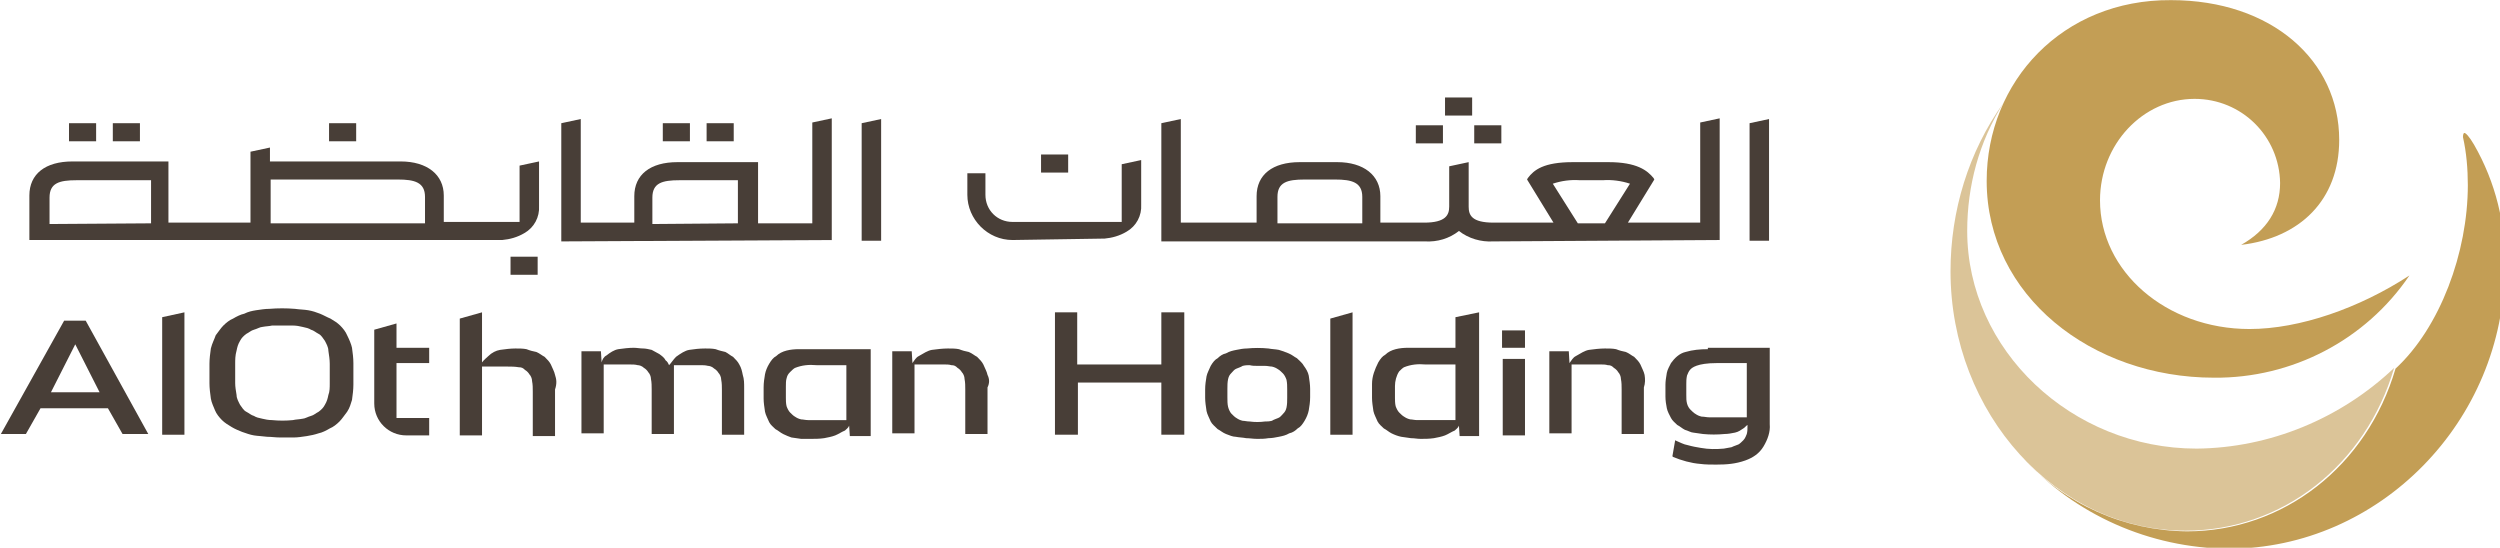 <svg xmlns:inkscape="http://www.inkscape.org/namespaces/inkscape" xmlns:sodipodi="http://sodipodi.sourceforge.net/DTD/sodipodi-0.dtd" xmlns="http://www.w3.org/2000/svg" xmlns:svg="http://www.w3.org/2000/svg" width="95.281mm" height="20.876mm" viewBox="0 0 95.281 20.876" id="svg1" xml:space="preserve" inkscape:version="1.3.2 (091e20e, 2023-11-25, custom)" sodipodi:docname="al-othman-holding-logo.svg"><defs id="defs1"></defs><g inkscape:label="Layer 1" inkscape:groupmode="layer" id="layer1" transform="translate(-535.329,-450.533)"><g id="Group_8721" transform="matrix(0.265,0,0,0.265,514.374,447.358)">	<g id="Group_8714" style="fill:#483e37">		<path id="Path_10207" class="st0" d="m 330.7,46.7 v -17 l 2.8,-0.6 v 17.5 h -2.8 z" style="fill:#483e37"></path>		<rect id="Rectangle_1142" x="228.8" y="34.2" class="st0" width="3.9" height="2.6" style="fill:#483e37"></rect>		<rect id="Rectangle_1143" x="286.9" y="26" class="st0" width="3.9" height="2.6" style="fill:#483e37"></rect>		<rect id="Rectangle_1144" x="282.7" y="30" class="st0" width="3.9" height="2.6" style="fill:#483e37"></rect>		<rect id="Rectangle_1145" x="291.1" y="30" class="st0" width="3.9" height="2.6" style="fill:#483e37"></rect>		<g id="Group_8712" style="fill:#483e37">			<path id="Path_10208" class="st0" d="m 224.7,46.5 c -3.6,0 -6.5,-3 -6.5,-6.5 v -3.1 h 2.6 V 40 c 0,2.2 1.7,3.9 3.9,3.9 h 15.7 v -8.3 l 2.8,-0.6 c 0,0 0,4.9 0,6.4 0.1,1.6 -0.7,3.1 -2.1,3.9 -1,0.6 -2.1,0.9 -3.2,1 v 0 h -0.4 z" style="fill:#483e37"></path>			<path id="Path_10209" class="st0" d="m 309.9,44.1 3.6,-5.7 c -1.2,-0.4 -2.6,-0.6 -3.9,-0.5 h -3.3 c -1.4,-0.1 -2.7,0.1 -3.9,0.5 l 3.6,5.7 z m -34.9,0 v -3.8 c 0,-2.1 -1.5,-2.5 -3.9,-2.5 h -4.4 c -2.5,0 -3.9,0.4 -3.9,2.5 v 3.8 z m 18.8,2.6 c -1.7,0.1 -3.5,-0.4 -4.9,-1.5 -1.4,1.1 -3.1,1.6 -4.9,1.5 h -37.9 v -17 l 2.8,-0.6 V 44 h 10.9 v -3.8 c 0,-3.1 2.3,-4.9 6.2,-4.9 h 5.4 c 3.8,0 6.2,1.9 6.2,4.9 V 44 h 6.3 c 3.1,0 3.6,-1.1 3.6,-2.3 v -5.8 l 2.8,-0.6 v 6.4 c 0,1.2 0.4,2.3 3.6,2.3 h 8.6 l -3.8,-6.2 0.1,-0.2 c 0.9,-1.2 2.3,-2.3 6.5,-2.3 h 5.1 c 4.1,0 5.6,1.2 6.5,2.3 l 0.1,0.2 -3.8,6.2 h 10.4 V 29.6 l 2.8,-0.6 v 17.5 z" style="fill:#483e37"></path>		</g>		<path id="Path_10210" class="st0" d="m 203,46.7 v -17 l 2.8,-0.6 V 46.6 H 203 Z" style="fill:#483e37"></path>		<rect id="Rectangle_1146" x="174.4" y="29.7" class="st0" width="3.9" height="2.6" style="fill:#483e37"></rect>		<rect id="Rectangle_1147" x="126.4" y="29.7" class="st0" width="3.9" height="2.6" style="fill:#483e37"></rect>		<rect id="Rectangle_1148" x="180.7" y="29.7" class="st0" width="3.9" height="2.6" style="fill:#483e37"></rect>		<rect id="Rectangle_1149" x="89" y="29.7" class="st0" width="3.9" height="2.6" style="fill:#483e37"></rect>		<rect id="Rectangle_1150" x="95.3" y="29.7" class="st0" width="3.9" height="2.6" style="fill:#483e37"></rect>		<g id="Group_8713" style="fill:#483e37">			<path id="Path_10211" class="st0" d="m 118,44.1 h 22.2 v -3.8 c 0,-2.1 -1.5,-2.5 -3.9,-2.5 H 118 Z m -17.2,0 V 37.9 H 90.1 c -2.5,0 -3.9,0.4 -3.9,2.5 v 3.8 z m 2.6,2.4 H 103 83.3 v -6.4 c 0,-3.1 2.3,-4.9 6.2,-4.9 h 13.8 V 44 h 11.8 V 33.8 l 2.8,-0.6 v 2 h 18.8 c 3.8,0 6.2,1.9 6.2,4.9 v 3.8 h 10.9 v -8.1 l 2.8,-0.6 c 0,0 0,4.9 0,6.4 0.1,1.6 -0.7,3.1 -2.1,3.9 -1,0.6 -2.1,0.9 -3.2,1 v 0 h -0.4 z" style="fill:#483e37"></path>			<path id="Path_10212" class="st0" d="m 185.2,44.1 v -6.2 h -8.4 c -2.5,0 -3.9,0.4 -3.9,2.5 v 3.8 z m -25.4,2.6 v -17 l 2.8,-0.6 V 44 h 7.7 v -3.8 c 0,-3.1 2.3,-4.9 6.2,-4.9 h 11.6 v 8.8 h 7.8 V 29.6 l 2.8,-0.6 v 17.5 z" style="fill:#483e37"></path>		</g>		<rect id="Rectangle_1151" x="152.5" y="48.9" class="st0" width="3.9" height="2.6" style="fill:#483e37"></rect>	</g>	<g id="Group_8718" style="fill:#483e37">		<path id="Path_10213" class="st0" d="m 93.4,68.4 h -7 l 3.5,-6.9 z m -2,-10.3 h -3.1 l -9.1,16.3 h 3.6 l 2.1,-3.7 h 9.7 l 2.1,3.7 h 3.7 z" style="fill:#483e37"></path>		<path id="Path_10214" class="st0" d="m 102.4,74.5 h 3.2 V 56.9 l -3.2,0.7 z" style="fill:#483e37"></path>		<g id="Group_8715" style="fill:#483e37">			<path id="Path_10215" class="st0" d="m 126.5,64.3 v 2.8 c 0,0.6 0,1.2 -0.2,1.7 -0.1,0.5 -0.2,0.9 -0.5,1.4 -0.2,0.4 -0.5,0.7 -0.9,1 -0.4,0.2 -0.7,0.5 -1.1,0.6 -0.4,0.1 -0.9,0.4 -1.2,0.4 -0.5,0.1 -1,0.1 -1.4,0.2 -1,0.1 -2,0.1 -3,0 -0.5,0 -1,-0.1 -1.4,-0.2 -0.5,-0.1 -0.9,-0.2 -1.2,-0.4 -0.4,-0.1 -0.7,-0.4 -1.1,-0.6 -0.4,-0.2 -0.6,-0.6 -0.9,-1 -0.2,-0.4 -0.5,-0.9 -0.5,-1.4 -0.1,-0.6 -0.2,-1.2 -0.2,-1.7 v -2.8 c 0,-0.6 0,-1.2 0.2,-1.9 0.1,-0.5 0.2,-0.9 0.5,-1.4 0.2,-0.4 0.5,-0.7 0.9,-1 0.4,-0.2 0.7,-0.5 1.1,-0.6 0.4,-0.1 0.9,-0.4 1.2,-0.4 0.5,-0.1 1,-0.1 1.4,-0.2 0.5,0 1,0 1.5,0 0.5,0 1,0 1.5,0 0.5,0 1,0.1 1.4,0.2 0.5,0.1 0.9,0.2 1.2,0.4 0.4,0.1 0.7,0.4 1.1,0.6 0.4,0.2 0.6,0.6 0.9,1 0.2,0.4 0.5,0.9 0.5,1.4 0.1,0.7 0.2,1.3 0.2,1.9 m 2.5,-4.1 c -0.2,-0.5 -0.6,-1 -1,-1.4 -0.4,-0.4 -0.9,-0.7 -1.4,-1 -0.5,-0.2 -1,-0.5 -1.5,-0.7 -0.5,-0.2 -1.1,-0.4 -1.7,-0.5 -0.6,-0.1 -1.2,-0.1 -1.9,-0.2 -1.2,-0.1 -2.5,-0.1 -3.7,0 -0.6,0 -1.2,0.1 -1.9,0.2 -0.6,0.1 -1.1,0.2 -1.7,0.5 -0.5,0.1 -1.1,0.4 -1.6,0.7 -0.5,0.2 -1,0.6 -1.4,1 -0.4,0.4 -0.7,0.9 -1.1,1.4 -0.2,0.6 -0.5,1.1 -0.7,1.9 -0.1,0.7 -0.2,1.5 -0.2,2.2 v 2.8 c 0,0.7 0.1,1.5 0.2,2.2 0.1,0.6 0.4,1.2 0.6,1.7 0.2,0.5 0.6,1 1,1.4 0.4,0.4 0.9,0.7 1.4,1 0.5,0.3 1,0.5 1.5,0.7 0.6,0.2 1.1,0.4 1.7,0.5 0.6,0.1 1.2,0.1 1.9,0.2 0.6,0 1.2,0.1 1.9,0.1 0.7,0 1.2,0 1.9,0 0.6,0 1.2,-0.1 1.9,-0.2 0.6,-0.1 1.1,-0.2 1.7,-0.4 0.5,-0.1 1.1,-0.4 1.6,-0.7 0.5,-0.2 1,-0.6 1.4,-1 0.4,-0.4 0.7,-0.9 1.1,-1.4 0.4,-0.6 0.5,-1.1 0.7,-1.7 0.1,-0.7 0.2,-1.5 0.2,-2.2 v -3.1 c 0,-0.7 -0.1,-1.5 -0.2,-2.2 -0.1,-0.5 -0.4,-1.2 -0.7,-1.8" style="fill:#483e37"></path>			<path id="Path_10216" class="st0" d="m 140.8,72.1 h -4.7 v -7.9 h 4.7 V 62 h -4.7 v -3.5 l -3.2,0.9 V 70 c 0,2.6 2.1,4.6 4.6,4.6 h 3.3 z" style="fill:#483e37"></path>		</g>		<path id="Path_10217" class="st0" d="m 246,64.4 h -12 v -7.5 h -3.2 v 17.6 h 3.3 V 67 h 12 v 7.5 h 3.3 V 56.9 h -3.3 v 7.5 z" style="fill:#483e37"></path>		<g id="Group_8716" style="fill:#483e37">			<path id="Path_10218" class="st0" d="m 259.9,64.6 c 0.4,0 0.7,0 1.1,0 0.4,0 0.7,0.1 1,0.1 0.4,0.1 0.6,0.2 0.9,0.4 0.2,0.1 0.5,0.4 0.7,0.6 0.2,0.2 0.4,0.6 0.5,0.9 0.1,0.5 0.1,0.9 0.1,1.4 v 1.2 c 0,0.5 0,0.9 -0.1,1.4 -0.1,0.4 -0.2,0.6 -0.5,0.9 -0.2,0.2 -0.4,0.5 -0.7,0.6 -0.2,0.1 -0.6,0.2 -0.9,0.4 -0.4,0.1 -0.7,0.1 -1,0.1 -0.7,0.1 -1.5,0.1 -2.2,0 -0.4,0 -0.7,-0.1 -1,-0.1 -0.4,-0.1 -0.6,-0.2 -0.9,-0.4 -0.2,-0.1 -0.5,-0.4 -0.7,-0.6 -0.2,-0.2 -0.4,-0.6 -0.5,-1 -0.1,-0.4 -0.1,-0.9 -0.1,-1.4 v -1.2 c 0,-0.5 0,-0.9 0.1,-1.4 0.1,-0.4 0.2,-0.6 0.5,-0.9 0.2,-0.2 0.4,-0.5 0.7,-0.6 0.2,-0.1 0.6,-0.2 0.9,-0.4 0.4,-0.1 0.7,-0.1 1,-0.1 0.4,0.1 0.7,0.1 1.1,0.1 m 6.7,0 c -0.2,-0.4 -0.6,-0.7 -1,-1.1 -0.4,-0.2 -0.7,-0.5 -1.2,-0.7 -0.5,-0.2 -1,-0.4 -1.4,-0.5 -0.5,-0.1 -1,-0.1 -1.5,-0.2 -1,-0.1 -2.1,-0.1 -3.1,0 -0.5,0 -1,0.1 -1.5,0.2 -0.5,0.1 -1,0.2 -1.5,0.5 -0.5,0.1 -0.9,0.4 -1.2,0.7 -0.4,0.2 -0.7,0.6 -1,1.1 -0.2,0.5 -0.5,1 -0.6,1.5 -0.1,0.6 -0.2,1.2 -0.2,1.9 v 1.2 c 0,0.6 0.1,1.2 0.2,1.9 0.1,0.5 0.4,1 0.6,1.5 0.2,0.4 0.6,0.7 1,1.1 0.4,0.2 0.7,0.5 1.2,0.7 0.5,0.2 1,0.4 1.4,0.4 0.5,0.1 1,0.1 1.5,0.2 0.5,0 1,0.1 1.6,0.1 0.6,0 1,0 1.6,-0.1 0.5,0 1,-0.1 1.5,-0.2 0.5,-0.1 1,-0.2 1.5,-0.5 0.5,-0.1 0.9,-0.4 1.2,-0.7 0.4,-0.2 0.7,-0.6 1,-1.1 0.3,-0.5 0.5,-1 0.6,-1.5 0.1,-0.6 0.2,-1.2 0.2,-1.9 v -1.2 c 0,-0.6 -0.1,-1.2 -0.2,-1.9 -0.1,-0.5 -0.4,-1 -0.7,-1.4" style="fill:#483e37"></path>		</g>		<path id="Path_10219" class="st0" d="m 270.4,74.5 h 3.2 V 56.9 l -3.2,0.9 z" style="fill:#483e37"></path>		<rect id="Rectangle_1152" x="295.1" y="59.5" class="st0" width="3.3" height="2.5" style="fill:#483e37"></rect>		<rect id="Rectangle_1153" x="295.2" y="63.6" class="st0" width="3.2" height="11" style="fill:#483e37"></rect>		<g id="Group_8717" style="fill:#483e37">			<path id="Path_10220" class="st0" d="m 200.8,72.4 h -4.4 c -0.4,0 -0.7,0 -1.1,0 -0.4,0 -0.7,-0.1 -1,-0.1 -0.4,-0.1 -0.6,-0.2 -0.9,-0.4 -0.2,-0.1 -0.5,-0.4 -0.7,-0.6 -0.2,-0.2 -0.4,-0.6 -0.5,-0.9 -0.1,-0.4 -0.1,-0.9 -0.1,-1.2 v -1.6 c 0,-0.4 0,-0.9 0.1,-1.2 0.1,-0.4 0.2,-0.6 0.5,-0.9 0.2,-0.2 0.5,-0.5 0.7,-0.6 1,-0.4 2,-0.5 3.1,-0.4 h 4.3 z M 194,62.2 c -1.2,0 -2.5,0.2 -3.3,1 -0.4,0.2 -0.7,0.6 -1,1.1 -0.3,0.5 -0.5,1 -0.6,1.5 -0.1,0.6 -0.2,1.2 -0.2,1.9 v 1.6 c 0,0.6 0.1,1.2 0.2,1.9 0.1,0.5 0.4,1 0.6,1.5 0.2,0.4 0.6,0.7 0.9,1 0.4,0.2 0.7,0.5 1.1,0.7 0.4,0.2 0.9,0.4 1.2,0.5 0.5,0.1 0.9,0.1 1.4,0.2 0.5,0 0.9,0 1.4,0 0.6,0 1.2,0 1.9,-0.1 0.5,-0.1 1.1,-0.2 1.6,-0.4 0.5,-0.2 0.9,-0.5 1.4,-0.7 0.2,-0.2 0.5,-0.4 0.6,-0.7 l 0.1,1.5 h 3 V 62.2 c -0.2,0 -10.3,0 -10.3,0 z" style="fill:#483e37"></path>			<path id="Path_10221" class="st0" d="M 288.4,72.4 H 284 c 0,0 -0.7,0 -1.1,0 -0.4,0 -0.7,-0.1 -1,-0.1 -0.4,-0.1 -0.6,-0.2 -0.9,-0.4 -0.2,-0.1 -0.5,-0.4 -0.7,-0.6 -0.2,-0.2 -0.4,-0.6 -0.5,-0.9 -0.1,-0.4 -0.1,-0.9 -0.1,-1.2 v -1.7 c 0,-0.7 0.2,-1.5 0.6,-2.1 0.2,-0.2 0.5,-0.5 0.7,-0.6 1,-0.4 2,-0.5 3.1,-0.4 h 4.3 z m 0,-14.8 V 62 h -6.8 c -1.2,0 -2.5,0.2 -3.3,1 -0.4,0.2 -0.7,0.6 -1,1.1 -0.5,1 -0.9,2 -0.9,3.1 v 2 c 0,0.6 0.1,1.2 0.2,1.9 0.1,0.5 0.4,1 0.6,1.5 0.2,0.4 0.6,0.7 0.9,1 0.4,0.2 0.7,0.5 1.1,0.7 0.4,0.2 0.9,0.4 1.4,0.5 0.5,0.1 0.9,0.1 1.4,0.2 0.5,0 0.9,0.1 1.4,0.1 0.6,0 1.2,0 1.9,-0.1 0.5,-0.1 1.1,-0.2 1.6,-0.4 0.5,-0.2 0.9,-0.5 1.4,-0.7 0.2,-0.2 0.5,-0.4 0.6,-0.7 l 0.1,1.5 h 2.8 V 56.9 Z" style="fill:#483e37"></path>			<path id="Path_10222" class="st0" d="M 330.4,72 H 326 v 0 c -0.4,0 -0.7,0 -1.1,0 -0.4,0 -0.7,-0.1 -1.1,-0.1 -0.4,-0.1 -0.6,-0.2 -0.9,-0.4 -0.2,-0.1 -0.5,-0.4 -0.7,-0.6 -0.2,-0.2 -0.4,-0.5 -0.5,-0.9 -0.1,-0.4 -0.1,-0.7 -0.1,-1.2 v -1.6 c 0,-0.4 0,-0.7 0.1,-1.2 0.1,-0.2 0.2,-0.6 0.5,-0.9 0.2,-0.2 0.9,-0.9 3.8,-0.9 h 4.3 V 72 Z m -5.7,-9.8 c -1.1,0 -2.2,0.1 -3.2,0.4 -0.9,0.2 -1.6,0.9 -2.1,1.6 -0.2,0.4 -0.5,0.9 -0.6,1.4 -0.1,0.6 -0.2,1.2 -0.2,1.7 V 69 c 0,0.6 0.1,1.2 0.2,1.7 0.1,0.5 0.4,1 0.6,1.4 0.2,0.4 0.6,0.7 0.9,1 0.4,0.2 0.7,0.5 1.1,0.7 0.4,0.1 0.9,0.4 1.2,0.4 0.5,0.1 0.9,0.1 1.4,0.2 1,0.1 2.1,0.1 3.1,0 0.5,0 1,-0.1 1.5,-0.2 0.5,-0.1 0.9,-0.4 1.2,-0.6 0.2,-0.1 0.4,-0.4 0.6,-0.5 v 0.2 c 0,0.4 0,0.7 -0.1,1.1 -0.1,0.2 -0.2,0.6 -0.5,0.9 -0.2,0.2 -0.5,0.5 -0.7,0.6 -0.2,0.1 -0.6,0.2 -1,0.4 -0.4,0.1 -0.7,0.1 -1.1,0.2 -1.1,0.1 -2.2,0.1 -3.3,-0.1 -0.6,-0.1 -1.2,-0.2 -1.9,-0.4 -0.6,-0.1 -1.1,-0.4 -1.6,-0.6 l -0.2,-0.1 -0.4,2.3 0.1,0.1 c 1.2,0.5 2.6,0.9 3.9,1 0.7,0.1 1.6,0.1 2.3,0.1 1.5,0 2.8,-0.1 4.2,-0.6 1.1,-0.4 2,-1 2.6,-2 0.6,-1 1,-2.1 0.9,-3.2 V 62 h -8.9 z" style="fill:#483e37"></path>			<path id="Path_10223" class="st0" d="m 315.6,65.9 c -0.1,-0.5 -0.4,-1 -0.6,-1.5 -0.2,-0.4 -0.5,-0.7 -0.9,-1.1 -0.4,-0.2 -0.7,-0.5 -1.2,-0.7 -0.5,-0.1 -0.9,-0.2 -1.4,-0.4 -0.5,-0.1 -1,-0.1 -1.6,-0.1 -0.7,0 -1.6,0.1 -2.3,0.2 -0.6,0.1 -1.2,0.5 -1.9,0.9 -0.4,0.2 -0.6,0.6 -0.9,1 l -0.1,-1.7 h -2.8 v 11.8 h 3.2 v -9.9 h 4.3 c 0.2,0 0.6,0 0.9,0.1 0.4,0 0.6,0.1 0.9,0.4 0.2,0.1 0.5,0.4 0.6,0.6 0.2,0.2 0.4,0.6 0.4,1 0.1,0.5 0.1,1 0.1,1.5 v 6.4 h 3.2 v -6.7 c 0.2,-0.6 0.2,-1.2 0.1,-1.8" style="fill:#483e37"></path>			<path id="Path_10224" class="st0" d="m 221.1,65.9 c -0.1,-0.5 -0.4,-1 -0.6,-1.5 -0.2,-0.4 -0.5,-0.7 -0.9,-1.1 -0.4,-0.2 -0.7,-0.5 -1.2,-0.7 -0.5,-0.1 -0.9,-0.2 -1.4,-0.4 -0.5,-0.1 -1,-0.1 -1.6,-0.1 -0.7,0 -1.6,0.1 -2.3,0.2 -0.6,0.1 -1.2,0.5 -1.9,0.9 -0.4,0.2 -0.6,0.6 -0.9,1 l -0.1,-1.7 h -2.8 v 11.8 h 3.2 v -9.9 c 0,0 3.1,0 4.4,0 0.2,0 0.6,0 0.9,0.1 0.4,0 0.6,0.1 0.9,0.4 0.2,0.1 0.5,0.4 0.6,0.6 0.2,0.2 0.4,0.6 0.4,1 0.1,0.5 0.1,1 0.1,1.5 v 6.4 h 3.2 v -6.7 c 0.3,-0.6 0.3,-1.2 0,-1.8" style="fill:#483e37"></path>			<path id="Path_10225" class="st0" d="m 185.9,65.9 c -0.1,-0.5 -0.2,-1 -0.5,-1.5 -0.2,-0.4 -0.5,-0.7 -0.9,-1.1 -0.4,-0.2 -0.7,-0.5 -1.1,-0.7 -0.4,-0.1 -0.9,-0.2 -1.4,-0.4 -0.5,-0.1 -1,-0.1 -1.5,-0.1 -0.9,0 -1.6,0.1 -2.3,0.2 -0.6,0.1 -1.2,0.5 -1.9,1 -0.4,0.4 -0.7,0.9 -1,1.2 -0.1,-0.2 -0.2,-0.5 -0.5,-0.7 -0.2,-0.4 -0.5,-0.6 -0.9,-0.9 -0.4,-0.2 -0.7,-0.4 -1.1,-0.6 -0.4,-0.1 -0.9,-0.2 -1.2,-0.2 -0.5,0 -0.9,-0.1 -1.4,-0.1 -0.7,0 -1.5,0.1 -2.2,0.2 -0.6,0.1 -1.2,0.5 -1.7,0.9 -0.4,0.2 -0.6,0.6 -0.7,1 l -0.1,-1.6 h -2.8 v 11.8 h 3.2 v -9.9 h 3.8 c 0.4,0 0.7,0 1.1,0.1 0.2,0 0.6,0.1 0.9,0.4 0.2,0.1 0.5,0.4 0.6,0.6 0.2,0.2 0.4,0.6 0.4,1 0.1,0.5 0.1,1 0.1,1.5 v 6.4 h 3.2 v -9.9 h 3.8 c 0.4,0 0.7,0 1.1,0.1 0.2,0 0.6,0.1 0.9,0.4 0.2,0.1 0.5,0.4 0.6,0.6 0.2,0.2 0.4,0.6 0.4,1 0.1,0.5 0.1,1 0.1,1.5 v 6.4 h 3.2 v -6.7 c 0,-0.7 0,-1.3 -0.2,-1.9" style="fill:#483e37"></path>			<path id="Path_10226" class="st0" d="m 158.9,65.9 c -0.1,-0.5 -0.4,-1 -0.6,-1.5 -0.2,-0.4 -0.5,-0.7 -0.9,-1.1 -0.4,-0.2 -0.7,-0.5 -1.2,-0.7 -0.5,-0.1 -0.9,-0.2 -1.4,-0.4 -0.5,-0.1 -1,-0.1 -1.6,-0.1 -0.7,0 -1.5,0.1 -2.2,0.2 -0.6,0.1 -1.2,0.4 -1.7,0.9 -0.2,0.2 -0.6,0.5 -0.9,0.9 v -7.2 l -3.2,0.9 v 16.8 h 3.2 v -9.9 h 3.7 c 0.5,0 1,0 1.6,0.1 0.4,0 0.6,0.1 0.9,0.4 0.2,0.1 0.5,0.4 0.6,0.6 0.2,0.2 0.4,0.6 0.4,1 0.1,0.5 0.1,1 0.1,1.5 v 6.4 h 3.2 V 68 c 0.3,-0.9 0.2,-1.5 0,-2.1" style="fill:#483e37"></path>		</g>	</g>	<g id="Group_8720">		<path id="Path_10227" class="st1" d="m 364.8,38 c 0,16.5 15.1,28.3 32.7,28.3 11.2,0.1 21.8,-5.4 28.1,-14.7 -7.2,4.7 -15.8,7.7 -23,7.7 -12,0 -21.5,-8.3 -21.5,-18.5 0,-8.1 6.2,-14.6 13.6,-14.6 6.8,0 12.2,5.4 12.3,12.1 0,3.8 -1.9,6.8 -5.6,8.9 8.4,-1 14.1,-6.4 14.1,-15.1 0,-11.4 -9.7,-20.1 -24.2,-20.1 -15.6,-0.1 -26.5,11.7 -26.5,26 z"></path>		<path id="Path_10228" class="st2" d="m 359.6,51 c 0,20.5 15.3,37.3 33.8,37.3 13.9,0 25.9,-9.4 30,-23.4 -7.7,7.3 -17.9,11.5 -28.4,11.6 -18,0 -33,-14.2 -33,-31.3 0,-6.5 1.7,-12.8 5.2,-18.4 -5,7 -7.6,15.5 -7.6,24.2 z"></path>		<g id="Group_8719">			<path id="Path_10229" class="st1" d="m 370,77.8 c 6,6.7 14.6,10.5 23.6,10.6 13.9,0 25.9,-9.4 30,-23.4 6.4,-5.9 10.4,-16.7 10.4,-26.4 0,-2.3 -0.2,-4.7 -0.7,-6.9 0,-0.4 0.1,-0.6 0.2,-0.6 0.2,0 0.7,0.5 1.4,1.7 3.1,5.4 4.6,11.5 4.4,17.6 0,22.1 -18,40.5 -39.7,40.5 C 388.2,90.8 377.5,86 370,77.8 Z"></path>		</g>	</g></g></g><style type="text/css" id="style1">	.st0{fill:#FFFFFF;}	.st1{fill:#C39E55;}	.st2{fill:#DBC498;}</style></svg>